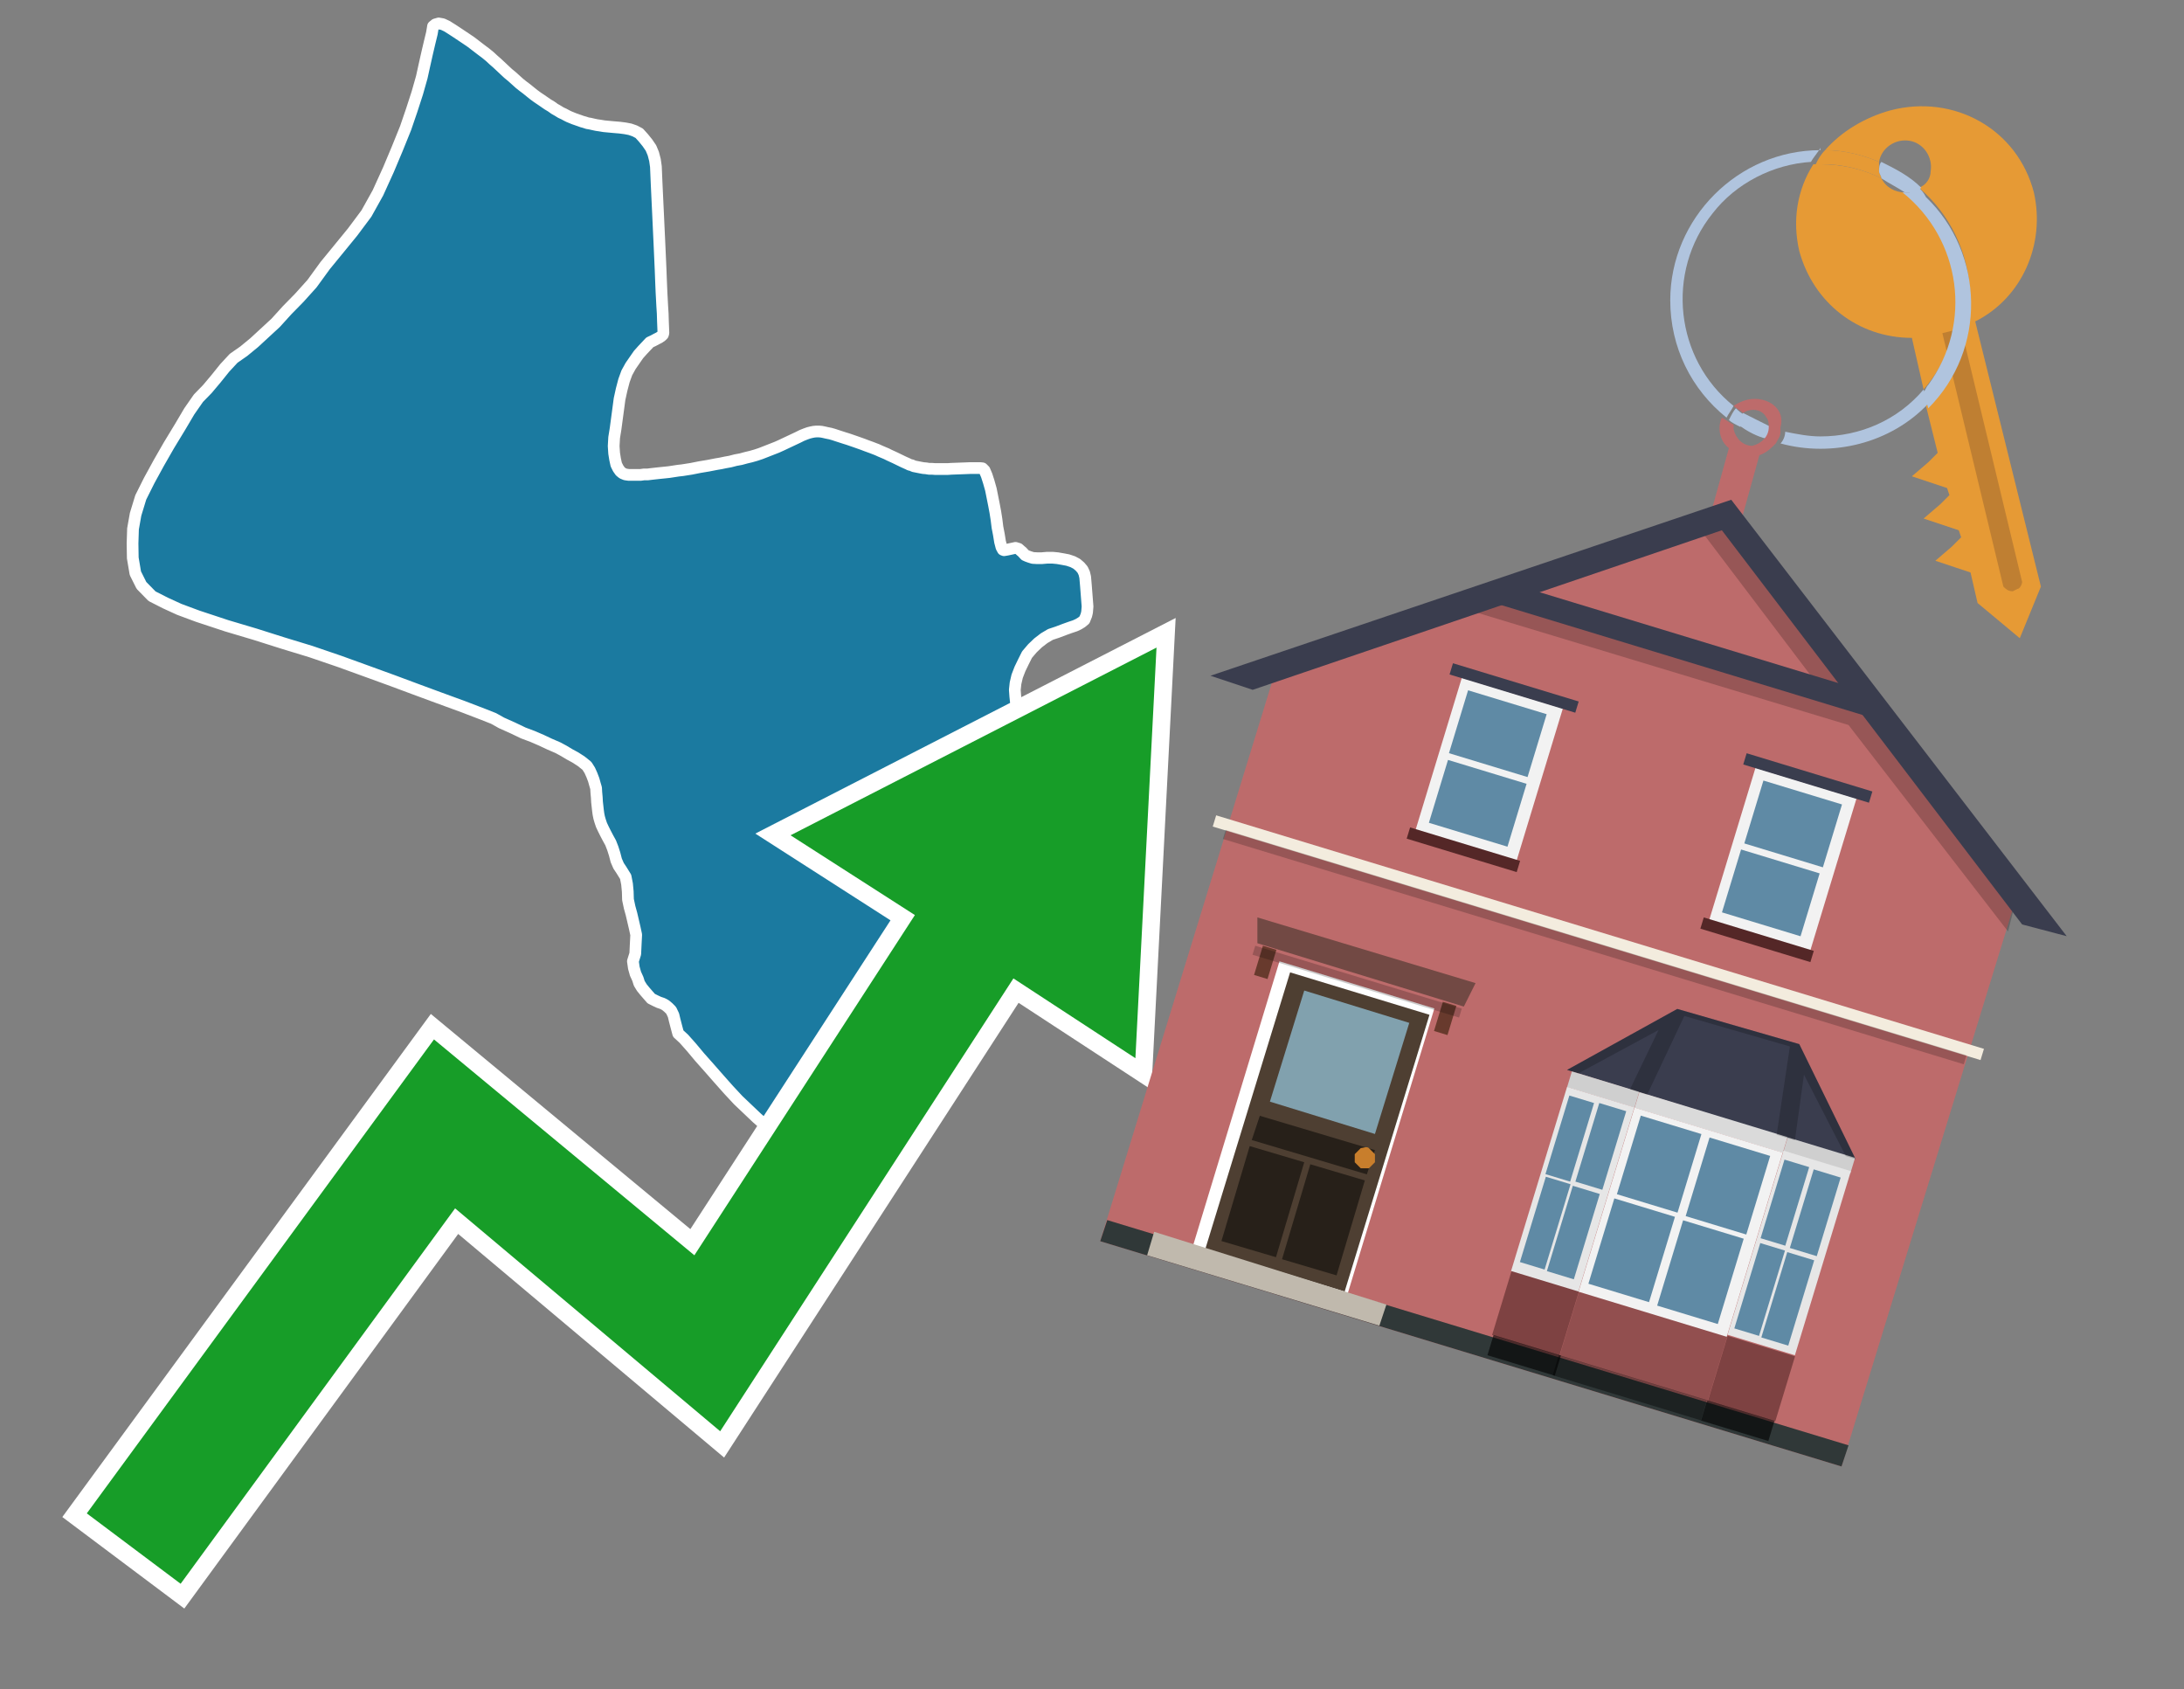 <?xml version="1.0" encoding="utf-8"?>
<!-- Generator: Adobe Illustrator 26.0.3, SVG Export Plug-In . SVG Version: 6.00 Build 0)  -->
<svg version="1.1" id="Text" xmlns="http://www.w3.org/2000/svg" xmlns:xlink="http://www.w3.org/1999/xlink" x="0px" y="0px"
	 width="93.1px" height="72px" viewBox="0 0 93.1 72" style="enable-background:new 0 0 93.1 72;" xml:space="preserve">
<rect x="0" y="0" width="93.1" height="72" fill="#808080" stroke="none"/>
<style type="text/css">
	.st0{fill:#1B7AA0;stroke:#FFFFFF;stroke-width:0.5;stroke-linejoin:round;}
	.st1{fill:none;stroke:#FFFFFF;stroke-width:1.5;stroke-miterlimit:10;}
	.st2{fill:#179D28;}
	.st3{fill:#E69A35;}
	.st4{fill:#B0C4DE;}
	.st5{fill:#BD6B6B;}
	.st6{fill:#BF7F32;}
	.st7{fill-rule:evenodd;clip-rule:evenodd;fill:#BD6B6B;}
	.st8{fill-rule:evenodd;clip-rule:evenodd;fill:#303838;}
	.st9{fill-rule:evenodd;clip-rule:evenodd;fill:#F3ECDE;}
	.st10{opacity:0.2;fill-rule:evenodd;clip-rule:evenodd;}
	.st11{fill-rule:evenodd;clip-rule:evenodd;fill:#3A3D4E;}
	.st12{fill:#724944;}
	.st13{fill-rule:evenodd;clip-rule:evenodd;fill:#FFFFFF;}
	.st14{fill:#4E3F32;}
	.st15{fill:#81A1AE;}
	.st16{fill:#272019;}
	.st17{fill:#C87E2C;}
	.st18{fill-rule:evenodd;clip-rule:evenodd;fill:#C0B9AD;}
	.st19{fill:#683A2D;}
	.st20{opacity:0.2;}
	.st21{opacity:0.6;fill-rule:evenodd;clip-rule:evenodd;fill:#542727;}
	.st22{opacity:0.4;fill-rule:evenodd;clip-rule:evenodd;fill:#542727;}
	.st23{opacity:0.6;fill-rule:evenodd;clip-rule:evenodd;}
	.st24{opacity:0.4;fill-rule:evenodd;clip-rule:evenodd;}
	.st25{fill-rule:evenodd;clip-rule:evenodd;fill:#CFCFCF;}
	.st26{fill-rule:evenodd;clip-rule:evenodd;fill:#DADADA;}
	.st27{fill-rule:evenodd;clip-rule:evenodd;fill:#E6E6E6;}
	.st28{fill-rule:evenodd;clip-rule:evenodd;fill:#F2F2F2;}
	.st29{fill-rule:evenodd;clip-rule:evenodd;fill:#5F8AA5;}
	.st30{opacity:0.2;clip-path:url(#SVGID_00000075153797737028568380000000229847302129778351_);}
	.st31{fill-rule:evenodd;clip-rule:evenodd;fill:#542727;}
</style>
<path class="st0" d="M43.57,36.01L43.44,36.12L43.3,36.24L43.17,36.37L43.04,36.5L42.91,36.65L42.62,36.95L42.35,37.25L42.23,37.38L42.13,37.49L41.72,37.9L41.6,38.01L41.48,38.13L41.36,38.23L41.23,38.34L41.08,38.47L40.93,38.6L40.63,38.85L40.48,38.97L40.31,39.09L40.15,39.2L39.99,39.3L39.83,39.4L39.47,39.61L39.1,39.82L38.67,40.06L38.48,40.2L38.33,40.34L38.2,40.51L38.08,40.69L37.99,40.9L37.93,41.12L37.9,41.36L37.9,41.61L37.92,41.87L38.0,42.15L38.19,42.73L38.37,43.31L38.46,43.57L38.61,44.04L38.74,44.47L38.87,44.86L38.96,45.16L38.99,45.27L39.05,45.48L39.08,45.57L39.17,45.98L39.17,46.03L39.12,46.08L39.1,46.1L39.07,46.11L39.03,46.13L38.88,46.15L38.83,46.16L38.75,46.19L38.69,46.22L38.65,46.26L38.64,46.28L38.61,46.35L38.57,46.45L38.49,46.62L38.43,46.77L38.39,46.84L38.3,47.12L38.24,47.3L38.22,47.33L38.16,47.35L38.12,47.37L38.03,47.37L37.98,47.36L37.79,47.32L37.73,47.31L37.66,47.29L37.53,47.27L37.47,47.26L37.42,47.25L37.38,47.23L37.35,47.2L37.3,47.14L37.28,47.1L37.24,46.98L37.22,46.95L37.19,46.91L37.15,46.89L37.06,46.86L36.99,46.86L36.93,46.85L36.86,46.85L36.65,46.86L36.54,46.86L36.29,46.86L36.23,46.86L36.14,46.85L36.03,46.84L35.94,46.83L35.86,46.83L35.8,46.84L35.75,46.85L35.72,46.88L35.69,46.91L35.68,46.95L35.68,46.99L35.7,47.04L35.75,47.1L35.9,47.24L36.31,47.65L36.45,47.81L36.59,47.94L36.74,48.12L36.93,48.32L37.18,48.57L37.2,48.62L37.22,48.66L37.23,48.7L37.24,48.75L37.25,48.8L37.28,48.9L37.29,48.95L37.27,49.09L37.25,49.21L37.27,49.38L37.28,49.45L37.28,49.49L37.29,49.54L37.3,49.59L37.33,49.7L37.33,49.73L37.32,49.77L37.29,49.85L37.27,49.93L37.28,49.96L37.28,49.98L37.25,50.04L37.25,50.11L37.24,50.13L37.18,50.13L37.1,50.14L36.97,50.17L36.83,50.19L36.8,50.19L36.74,50.24L36.69,50.24L36.63,50.22L36.58,50.18L36.55,50.15L36.5,50.09L36.42,50.03L36.4,50.02L36.36,50.02L36.33,50.04L36.33,50.06L36.29,50.14L36.26,50.19L36.22,50.26L36.17,50.34L36.16,50.39L36.06,50.58L36.05,50.62L36.05,50.68L36.06,50.75L36.08,50.82L36.06,50.91L36.04,50.99L35.92,51.0L35.77,50.97L35.6,50.9L35.43,50.82L35.23,50.7L35.02,50.56L34.78,50.37L34.52,50.17L34.24,49.94L34.01,49.68L33.76,49.38L33.57,49.11L33.36,48.8L33.09,48.37L32.68,48.01L32.27,47.65L31.87,47.27L31.47,46.89L31.06,46.45L30.66,46.0L30.23,45.51L29.83,45.06L29.47,44.63L29.15,44.27L28.91,44.05L28.83,43.75L28.76,43.48L28.71,43.27L28.61,43.06L28.49,42.94L28.37,42.84L28.24,42.77L28.09,42.72L27.94,42.65L27.76,42.56L27.62,42.4L27.49,42.25L27.36,42.09L27.25,41.91L27.19,41.72L27.09,41.5L27.02,41.25L26.98,40.97L27.08,40.65L27.1,40.23L27.12,39.84L27.06,39.56L26.92,38.96L26.84,38.67L26.77,38.34L26.76,38.0L26.73,37.68L26.67,37.37L26.49,37.08L26.37,36.9L26.27,36.67L26.2,36.4L26.12,36.15L26.03,35.92L25.92,35.72L25.81,35.51L25.72,35.33L25.64,35.16L25.58,34.98L25.54,34.84L25.51,34.69L25.49,34.54L25.45,34.18L25.44,33.99L25.42,33.77L25.41,33.59L25.36,33.42L25.31,33.24L25.23,33.03L25.14,32.83L25.02,32.64L24.77,32.44L24.52,32.28L24.28,32.15L24.03,32.0L23.79,31.87L23.42,31.71L23.08,31.55L22.71,31.39L22.31,31.24L21.85,31.02L21.38,30.81L21.04,30.62L20.61,30.45L19.75,30.12L18.71,29.74L17.68,29.36L16.74,29.01L15.64,28.61L14.48,28.19L13.25,27.77L12.07,27.41L10.87,27.03L9.66,26.67L8.42,26.26L7.64,25.97L7.05,25.7L6.48,25.41L6.03,24.95L5.77,24.43L5.66,23.78L5.65,23.16L5.67,22.54L5.78,21.92L6.0,21.2L6.36,20.48L6.77,19.73L7.2,18.98L7.68,18.19L8.07,17.53L8.46,16.97L8.84,16.58L9.21,16.14L9.58,15.68L9.96,15.27L10.39,14.97L10.84,14.6L11.75,13.76L12.24,13.22L12.76,12.69L13.3,12.09L13.86,11.32L14.45,10.6L15.03,9.89L15.62,9.1L16.11,8.22L16.56,7.23L16.93,6.35L17.29,5.46L17.55,4.7L17.79,3.96L17.98,3.29L18.09,2.79L18.2,2.3L18.31,1.83L18.41,1.42L18.46,1.12L18.56,1.04L18.7,1.0L18.87,1.03L19.06,1.12L19.25,1.24L19.45,1.37L19.66,1.51L19.87,1.65L20.09,1.8L20.52,2.13L20.72,2.28L20.89,2.42L21.04,2.56L21.19,2.69L21.51,2.99L21.66,3.13L21.83,3.27L22.14,3.55L22.29,3.67L22.45,3.79L22.61,3.92L22.76,4.04L22.91,4.15L23.06,4.25L23.35,4.45L23.5,4.54L23.64,4.64L23.78,4.72L23.91,4.8L24.04,4.86L24.15,4.92L24.25,4.97L24.47,5.06L24.7,5.14L24.81,5.18L24.92,5.21L25.04,5.25L25.16,5.27L25.29,5.3L25.43,5.33L25.57,5.35L25.75,5.38L25.96,5.4L26.18,5.42L26.42,5.44L26.65,5.47L26.86,5.51L27.06,5.58L27.25,5.68L27.43,5.88L27.6,6.09L27.75,6.31L27.85,6.55L27.92,6.82L27.96,7.1L27.99,7.81L28.03,8.66L28.05,9.08L28.08,9.73L28.11,10.37L28.16,11.49L28.18,12.02L28.2,12.49L28.21,12.67L28.23,13.05L28.25,13.36L28.26,13.7L28.28,14.19L28.26,14.26L28.2,14.32L28.1,14.39L27.98,14.45L27.85,14.52L27.7,14.59L27.54,14.76L27.38,14.93L27.22,15.11L27.06,15.34L26.88,15.6L26.72,15.89L26.6,16.22L26.5,16.6L26.41,17.01L26.35,17.46L26.24,18.28L26.18,18.65L26.16,19.01L26.18,19.32L26.22,19.57L26.27,19.8L26.35,19.96L26.44,20.09L26.54,20.17L26.66,20.22L26.8,20.24L26.95,20.24L27.14,20.24L27.31,20.24L27.45,20.22L27.61,20.22L27.77,20.2L27.95,20.18L28.13,20.16L28.33,20.14L28.52,20.12L28.91,20.06L29.09,20.04L29.28,20.01L29.47,19.98L29.82,19.91L30.18,19.85L30.54,19.78L30.72,19.75L30.91,19.71L31.13,19.67L31.36,19.61L31.58,19.57L31.8,19.51L32.01,19.46L32.22,19.4L32.43,19.33L32.66,19.24L32.89,19.15L33.12,19.06L33.32,18.97L33.51,18.88L33.85,18.72L34.02,18.64L34.18,18.56L34.33,18.5L34.47,18.45L34.59,18.42L34.69,18.4L34.8,18.39L34.91,18.39L35.02,18.4L35.12,18.42L35.25,18.45L35.4,18.48L35.54,18.52L35.69,18.57L36.0,18.67L36.16,18.72L36.48,18.83L36.79,18.94L36.92,18.99L37.14,19.07L37.27,19.12L37.4,19.17L37.53,19.23L37.79,19.34L37.91,19.4L38.15,19.51L38.5,19.68L38.61,19.73L38.7,19.77L38.78,19.81L38.87,19.83L38.95,19.87L39.05,19.89L39.15,19.91L39.25,19.93L39.36,19.95L39.48,19.96L39.6,19.98L39.73,19.98L39.85,19.99L40.41,19.99L40.55,19.98L40.82,19.97L41.09,19.96L41.34,19.95L41.79,19.95L41.88,19.96L41.97,20.05L42.06,20.26L42.15,20.54L42.24,20.86L42.37,21.51L42.43,21.83L42.48,22.15L42.52,22.47L42.58,22.78L42.63,23.09L42.69,23.32L42.75,23.43L42.8,23.45L42.92,23.43L43.06,23.4L43.29,23.35L43.42,23.39L43.52,23.48L43.57,23.52L43.7,23.66L43.79,23.7L43.9,23.74L44.03,23.78L44.21,23.79L44.41,23.79L44.64,23.77L44.87,23.77L45.08,23.79L45.31,23.83L45.52,23.87L45.73,23.94L45.9,24.03L46.04,24.15L46.15,24.28L46.22,24.43L46.26,24.6L46.29,24.95L46.36,25.85L46.35,25.97L46.34,26.09L46.31,26.22L46.27,26.32L46.23,26.42L46.11,26.52L45.98,26.6L45.83,26.67L45.62,26.74L45.37,26.83L45.08,26.94L44.78,27.04L44.51,27.2L44.25,27.4L44.01,27.63L43.78,27.9L43.63,28.2L43.48,28.51L43.36,28.82L43.29,29.12L43.26,29.4L43.28,29.68L43.38,30.6L43.45,31.23L43.51,31.72L43.55,32.15L43.6,32.59L43.63,32.99L43.65,33.25L43.67,33.45L43.68,33.51L43.69,33.68L43.7,33.98L43.7,34.07L43.73,34.22L43.75,34.39L43.77,34.54L43.79,34.66L43.81,34.77L43.86,35.14L43.88,35.22L43.89,35.29L43.91,35.37L43.92,35.44L43.92,35.52L43.91,35.59L43.9,35.64L43.88,35.7L43.84,35.76L43.8,35.81L43.75,35.86L43.67,35.92L43.57,36.01Z"/>
<polygon class="st1" points="49.3,27.6 33.7,35.6 39,39 29.6,53.5 18.5,44.3 3.7,64.5 7.7,67.5 19.4,51.5 30.7,61 43.2,41.7 
	48.4,45.1 "/>
<polygon class="st2" points="49.3,27.6 33.7,35.6 39,39 29.6,53.5 18.5,44.3 3.7,64.5 7.7,67.5 19.4,51.5 30.7,61 43.2,41.7 
	48.4,45.1 "/>
<path class="st3" d="M80.2,7.6c0-0.1-0.1-0.2-0.1-0.3c0-0.1,0-0.3,0-0.4c-0.7-0.3-1.5-0.5-2.3-0.5c-0.2,0.2-0.3,0.4-0.4,0.6
	c0.1,0,0.2,0,0.3,0C78.5,7,79.4,7.2,80.2,7.6z"/>
<path class="st4" d="M77.6,6.4c-3.5,0-6.4,2.9-6.4,6.4c0,2,0.9,3.8,2.4,5c0.1-0.2,0.2-0.3,0.3-0.5c-2.5-2-2.9-5.7-0.9-8.2
	c1-1.3,2.6-2.1,4.2-2.2c0.1-0.2,0.3-0.4,0.4-0.6V6.4z"/>
<path class="st3" d="M84.2,13.7c2-1,3-3.3,2.5-5.5C86,5.5,83.3,4,80.6,4.7c-1.1,0.3-2.1,0.9-2.8,1.7c0.8,0,1.6,0.2,2.3,0.5
	c0.1-0.6,0.7-1,1.3-0.9c0.6,0.1,1,0.7,0.9,1.3c0,0.3-0.2,0.6-0.5,0.7c2.7,2.3,2.9,6.4,0.6,9c-0.1,0.1-0.2,0.2-0.3,0.3l0.5,2
	l-0.4,0.4l-0.7,0.6l0.9,0.3l0.6,0.2l0.1,0.3l-0.4,0.4L82,22.1l0.9,0.3l0.6,0.2l0.1,0.3l-0.4,0.4l-0.7,0.6l0.9,0.3l0.6,0.2l0.3,1.3
	l1.8,1.5L87,25L84.2,13.7z"/>
<path class="st3" d="M81.2,8.2c-0.4,0-0.8-0.2-1-0.6C79.4,7.2,78.5,7,77.6,7c-0.1,0-0.2,0-0.3,0c-0.7,1.1-0.9,2.4-0.6,3.7
	c0.6,2.2,2.5,3.7,4.8,3.7l0.5,2.2c2.1-2.4,1.9-6.1-0.6-8.2C81.3,8.3,81.2,8.3,81.2,8.2z"/>
<path class="st4" d="M74.1,18.1c0.4,0.3,0.8,0.5,1.2,0.6c0.1-0.1,0.2-0.3,0.2-0.5l0,0c-0.4-0.2-0.8-0.4-1.2-0.6
	C74.2,17.8,74.1,17.9,74.1,18.1z"/>
<path class="st4" d="M74.4,17.7c-0.2-0.1-0.3-0.2-0.4-0.3c-0.1,0.1-0.2,0.3-0.3,0.5c0.1,0.1,0.3,0.2,0.5,0.3
	C74.1,17.9,74.2,17.8,74.4,17.7z"/>
<path class="st5" d="M74.8,17c-0.3,0-0.6,0.1-0.9,0.3c0.1,0.1,0.3,0.2,0.4,0.3c0.3-0.2,0.8-0.2,1,0.2c0.1,0.1,0.1,0.3,0.1,0.4l0,0
	c0,0.4-0.3,0.7-0.7,0.8c-0.4,0-0.7-0.3-0.8-0.7c0,0,0,0,0-0.1v-0.1c-0.2-0.1-0.3-0.2-0.5-0.3c-0.2,0.4-0.1,1,0.3,1.3l-1,3.6L74,23
	l1-3.6c0.3-0.1,0.5-0.3,0.7-0.5c0.1-0.2,0.2-0.3,0.2-0.5c0-0.1,0-0.1,0-0.2C76.1,17.5,75.5,17,74.8,17z"/>
<path class="st6" d="M86,25.1l-0.2,0.1c-0.2,0-0.3-0.1-0.4-0.2l0,0l-2.6-10.8l0.8-0.2l2.6,10.8C86.2,24.9,86.1,25.1,86,25.1L86,25.1
	z"/>
<path class="st4" d="M80.1,7.3c0,0.1,0.1,0.2,0.1,0.3c0.3,0.2,0.7,0.4,1,0.6c0.1,0,0.2,0,0.3,0c0.1,0,0.3-0.1,0.4-0.2
	c-0.5-0.5-1.1-0.8-1.7-1.1C80.1,7,80.1,7.2,80.1,7.3z"/>
<path class="st4" d="M77.6,18.6c-0.5,0-1-0.1-1.5-0.2c0,0.2-0.1,0.4-0.2,0.5c2.2,0.6,4.7,0,6.3-1.7L82,16.6
	C80.9,17.9,79.3,18.6,77.6,18.6z"/>
<path class="st4" d="M81.8,8c-0.1,0.1-0.2,0.1-0.4,0.2c-0.1,0-0.2,0-0.3,0c2.5,2,3,5.6,1.1,8.2c-0.1,0.1-0.1,0.2-0.2,0.3l0.2,0.7
	c2.5-2.5,2.4-6.6-0.1-9C82,8.2,81.9,8.1,81.8,8L81.8,8z"/>
<g>
	<polygon class="st7" points="86,38.1 73.6,22.1 54.4,28.5 46.9,52.9 78.5,62.5 	"/>
	<polygon class="st8" points="78.5,62.5 78.8,61.6 47.2,52 46.9,52.9 78.5,62.5 	"/>
	
		<rect x="51" y="39.7" transform="matrix(-0.957 -0.291 0.291 -0.957 121.681 98.014)" class="st9" width="34.2" height="0.5"/>
	
		<rect x="51.5" y="40.2" transform="matrix(-0.957 -0.291 0.291 -0.957 121.299 98.817)" class="st10" width="33" height="0.4"/>
	<path class="st10" d="M86.1,37.7l-4.1-5.4l0,0l0,0l-8.1-10.6l-1.4,0.9l5,6.6c-4.8-1.5-13.6-4.2-13.8-4.2l-2.1,0.7l17.2,5.2l6.8,8.8
		L86.1,37.7z"/>
	
		<rect x="63.4" y="27.2" transform="matrix(0.957 0.291 -0.291 0.957 11.183 -19.753)" class="st11" width="16.9" height="1"/>
	<polygon class="st11" points="88.1,39.9 73.8,21.3 51.6,28.8 53.4,29.4 73.4,22.6 86.2,39.4 	"/>
	<g>
		<polygon class="st12" points="53.6,39.1 62.9,41.9 62.4,42.9 53.6,40.2 		"/>
		
			<rect x="52.5" y="41.7" transform="matrix(-0.957 -0.291 0.291 -0.957 95.557 110.317)" class="st13" width="6.9" height="12.7"/>
		<g transform="matrix( 0.861, 0, 0, 0.861, 2148,666.7) ">
			<g>
				<g id="Symbol_9_0_Layer2_0_MEMBER_8_MEMBER_12_MEMBER_0_FILL_00000000221050500652020650000016968551942043764377_">
					<path class="st14" d="M-2424-724.1l-6.9-2.1l-4.2,13.7l6.9,2.1L-2424-724.1z"/>
				</g>
			</g>
		</g>
		<g transform="matrix( 0.861, 0, 0, 0.861, 2148,666.7) ">
			<g>
				<g id="Symbol_9_0_Layer2_0_MEMBER_8_MEMBER_12_MEMBER_1_MEMBER_1_FILL_00000024715425263566513780000008352326449265998742_">
					<path class="st15" d="M-2430.2-725.3l-1.7,5.5l5.2,1.6l1.7-5.5L-2430.2-725.3z"/>
				</g>
			</g>
		</g>
		<g transform="matrix( 0.861, 0, 0, 0.861, 2148,666.7) ">
			<g>
				<g id="Symbol_9_0_Layer2_0_MEMBER_8_MEMBER_12_MEMBER_2_MEMBER_0_FILL_00000078767653199722890290000000328629160693940155_">
					<path class="st16" d="M-2431.6-712.1l1.4-4.7l-2.7-0.8l-1.4,4.7L-2431.6-712.1z"/>
				</g>
			</g>
		</g>
		<g transform="matrix( 0.861, 0, 0, 0.861, 2148,666.7) ">
			<g>
				<g id="Symbol_9_0_Layer2_0_MEMBER_8_MEMBER_12_MEMBER_2_MEMBER_1_FILL_00000065041012839955175980000008634302413428399805_">
					<path class="st16" d="M-2428.6-711.2l1.4-4.7l-2.7-0.8l-1.4,4.7L-2428.6-711.2z"/>
				</g>
			</g>
		</g>
		<g transform="matrix( 0.861, 0, 0, 0.861, 2148,666.7) ">
			<g>
				<g id="Symbol_9_0_Layer2_0_MEMBER_8_MEMBER_12_MEMBER_2_MEMBER_1_FILL_00000163044142682498288790000014509690284825881985_">
					<path class="st16" d="M-2427.1-716.2l0.4-1.2l-5.7-1.7l-0.4,1.2L-2427.1-716.2z"/>
				</g>
			</g>
		</g>
		<g transform="matrix( 0.861, 0, 0, 0.861, 2148,666.7) ">
			<g>
				<g id="Symbol_9_0_Layer2_0_MEMBER_8_MEMBER_13_FILL_00000045612611013196237270000007907534605287444383_">
					<path class="st17" d="M-2426.7-716.8c0-0.1,0-0.3,0-0.4c-0.1-0.1-0.2-0.2-0.3-0.3s-0.3,0-0.4,0c-0.1,0.1-0.2,0.2-0.3,0.3
						c0,0.2,0,0.3,0,0.4c0.1,0.1,0.2,0.2,0.3,0.3c0.2,0,0.3,0,0.4,0C-2426.9-716.6-2426.8-716.7-2426.7-716.8z"/>
				</g>
			</g>
		</g>
		<polygon class="st18" points="48.9,53.5 49.2,52.5 59.1,55.6 58.8,56.5 48.9,53.5 		"/>
		
			<rect x="61.3" y="42.7" transform="matrix(-0.957 -0.291 0.291 -0.957 107.942 102.817)" class="st19" width="0.6" height="1.3"/>
		
			<rect x="53.6" y="40.4" transform="matrix(-0.957 -0.291 0.291 -0.957 93.571 95.987)" class="st19" width="0.6" height="1.3"/>
		
			<rect x="53.3" y="41.5" transform="matrix(-0.957 -0.291 0.291 -0.957 101.129 98.594)" class="st20" width="9.2" height="0.4"/>
	</g>
	<g>
		<polygon class="st11" points="79.1,49.4 66.8,45.6 71.5,43 76.7,44.5 		"/>
		
			<rect x="63.9" y="54.5" transform="matrix(0.957 0.291 -0.291 0.957 19.157 -16.63)" class="st21" width="3" height="2.9"/>
		
			<rect x="73.1" y="57.3" transform="matrix(0.957 0.291 -0.291 0.957 20.366 -19.175)" class="st21" width="3" height="2.9"/>
		
			<rect x="66.7" y="55.9" transform="matrix(0.957 0.291 -0.291 0.957 19.762 -17.902)" class="st22" width="6.6" height="2.9"/>
		
			<rect x="63.4" y="57.3" transform="matrix(0.957 0.291 -0.291 0.957 19.669 -16.387)" class="st23" width="3" height="0.9"/>
		
			<rect x="72.5" y="60.1" transform="matrix(0.957 0.291 -0.291 0.957 20.879 -18.931)" class="st23" width="3" height="0.9"/>
		
			<rect x="66.1" y="58.7" transform="matrix(0.957 0.291 -0.291 0.957 20.274 -17.659)" class="st24" width="6.6" height="0.9"/>
		
			<rect x="66.8" y="46.1" transform="matrix(0.957 0.291 -0.291 0.957 16.495 -17.895)" class="st25" width="3" height="0.7"/>
		<rect x="76" y="48.9" transform="matrix(0.957 0.291 -0.291 0.957 17.705 -20.44)" class="st25" width="3" height="0.7"/>
		<rect x="69.6" y="47.5" transform="matrix(0.957 0.291 -0.291 0.957 17.1 -19.168)" class="st26" width="6.6" height="0.7"/>
		
			<rect x="65.5" y="46.6" transform="matrix(0.957 0.291 -0.291 0.957 17.678 -17.334)" class="st27" width="3" height="8.2"/>
		<rect x="74.7" y="49.3" transform="matrix(0.957 0.291 -0.291 0.957 18.887 -19.878)" class="st27" width="3" height="8.2"/>
		
			<rect x="68.3" y="48" transform="matrix(0.957 0.291 -0.291 0.957 18.282 -18.606)" class="st28" width="6.6" height="8.2"/>
		<g>
			<rect x="69" y="48.4" transform="matrix(0.291 -0.957 0.957 0.291 2.528 102.846)" class="st29" width="3.5" height="2.7"/>
			
				<rect x="71.9" y="49.3" transform="matrix(0.291 -0.957 0.957 0.291 3.754 106.292)" class="st29" width="3.5" height="2.7"/>
			
				<rect x="67.7" y="52" transform="matrix(0.291 -0.957 0.957 0.291 -1.754 104.369)" class="st29" width="3.8" height="2.7"/>
			
				<rect x="70.6" y="52.9" transform="matrix(0.291 -0.957 0.957 0.291 -0.528 107.815)" class="st29" width="3.8" height="2.7"/>
		</g>
		<g>
			<rect x="65.2" y="48" transform="matrix(0.291 -0.957 0.957 0.291 0.971 98.469)" class="st29" width="3.5" height="1.1"/>
			
				<rect x="66.5" y="48.4" transform="matrix(0.291 -0.957 0.957 0.291 1.486 99.916)" class="st29" width="3.5" height="1.2"/>
			
				<rect x="64" y="51.7" transform="matrix(0.291 -0.957 0.957 0.291 -3.31 99.992)" class="st29" width="3.8" height="1.1"/>
			
				<rect x="65.2" y="52" transform="matrix(0.291 -0.957 0.957 0.291 -2.796 101.439)" class="st29" width="3.8" height="1.2"/>
		</g>
		<g>
			
				<rect x="74.4" y="50.8" transform="matrix(0.291 -0.957 0.957 0.291 4.785 109.19)" class="st29" width="3.5" height="1.1"/>
			
				<rect x="75.6" y="51.2" transform="matrix(0.291 -0.957 0.957 0.291 5.299 110.638)" class="st29" width="3.5" height="1.2"/>
			
				<rect x="73.1" y="54.5" transform="matrix(0.291 -0.957 0.957 0.291 0.503 110.713)" class="st29" width="3.8" height="1.1"/>
			
				<rect x="74.3" y="54.8" transform="matrix(0.291 -0.957 0.957 0.291 1.017 112.16)" class="st29" width="3.8" height="1.2"/>
		</g>
		<g>
			<defs>
				<polygon id="SVGID_1_" points="79.1,49.4 66.8,45.6 71.5,43 76.7,44.5 				"/>
			</defs>
			<clipPath id="SVGID_00000104691782124360056840000001658481663947911575_">
				<use xlink:href="#SVGID_1_"  style="overflow:visible;"/>
			</clipPath>
			<polygon style="opacity:0.2;clip-path:url(#SVGID_00000104691782124360056840000001658481663947911575_);" points="79.5,49.2 
				77.3,44.9 77.3,44.9 77.4,44.6 77.1,44.5 77.1,44.2 76.9,44.1 76.6,43.5 75.9,43.8 76.1,44.2 72.3,43 72.6,42.8 72.2,42.2 
				71.6,42.5 71.4,42.4 71.3,42.7 71.1,42.6 71.1,42.8 66.6,45.3 67,45.9 70.7,43.9 69.4,46.6 70.1,46.9 71.8,43.3 76.3,44.6 
				75.7,48.6 76.5,48.7 76.9,45.8 78.8,49.5 			"/>
		</g>
	</g>
	<g>
		<g>
			
				<rect x="61.2" y="29.4" transform="matrix(-0.957 -0.291 0.291 -0.957 114.656 82.648)" class="st28" width="4.5" height="6.8"/>
			<g>
				
					<rect x="62.5" y="29.5" transform="matrix(0.291 -0.957 0.957 0.291 15.348 83.328)" class="st29" width="2.8" height="3.5"/>
			</g>
			<g>
				
					<rect x="61.6" y="32.5" transform="matrix(0.291 -0.957 0.957 0.291 11.883 84.561)" class="st29" width="2.8" height="3.5"/>
			</g>
			
				<rect x="61.7" y="29.1" transform="matrix(-0.957 -0.291 0.291 -0.957 117.73 76.179)" class="st11" width="5.6" height="0.5"/>
			
				<rect x="60" y="36" transform="matrix(-0.957 -0.291 0.291 -0.957 111.598 89.081)" class="st31" width="4.9" height="0.5"/>
		</g>
		<g>
			
				<rect x="73.7" y="33.2" transform="matrix(-0.957 -0.291 0.291 -0.957 138.031 93.758)" class="st28" width="4.5" height="6.8"/>
			<g>
				
					<rect x="75" y="33.4" transform="matrix(0.291 -0.957 0.957 0.291 20.568 98.002)" class="st29" width="2.8" height="3.5"/>
			</g>
			<g>
				
					<rect x="74.1" y="36.3" transform="matrix(0.291 -0.957 0.957 0.291 17.102 99.235)" class="st29" width="2.8" height="3.5"/>
			</g>
			
				<rect x="74.2" y="32.9" transform="matrix(-0.957 -0.291 0.291 -0.957 141.106 87.289)" class="st11" width="5.6" height="0.5"/>
			
				<rect x="72.5" y="39.8" transform="matrix(-0.957 -0.291 0.291 -0.957 134.974 100.191)" class="st31" width="4.9" height="0.5"/>
		</g>
	</g>
</g>
</svg>
